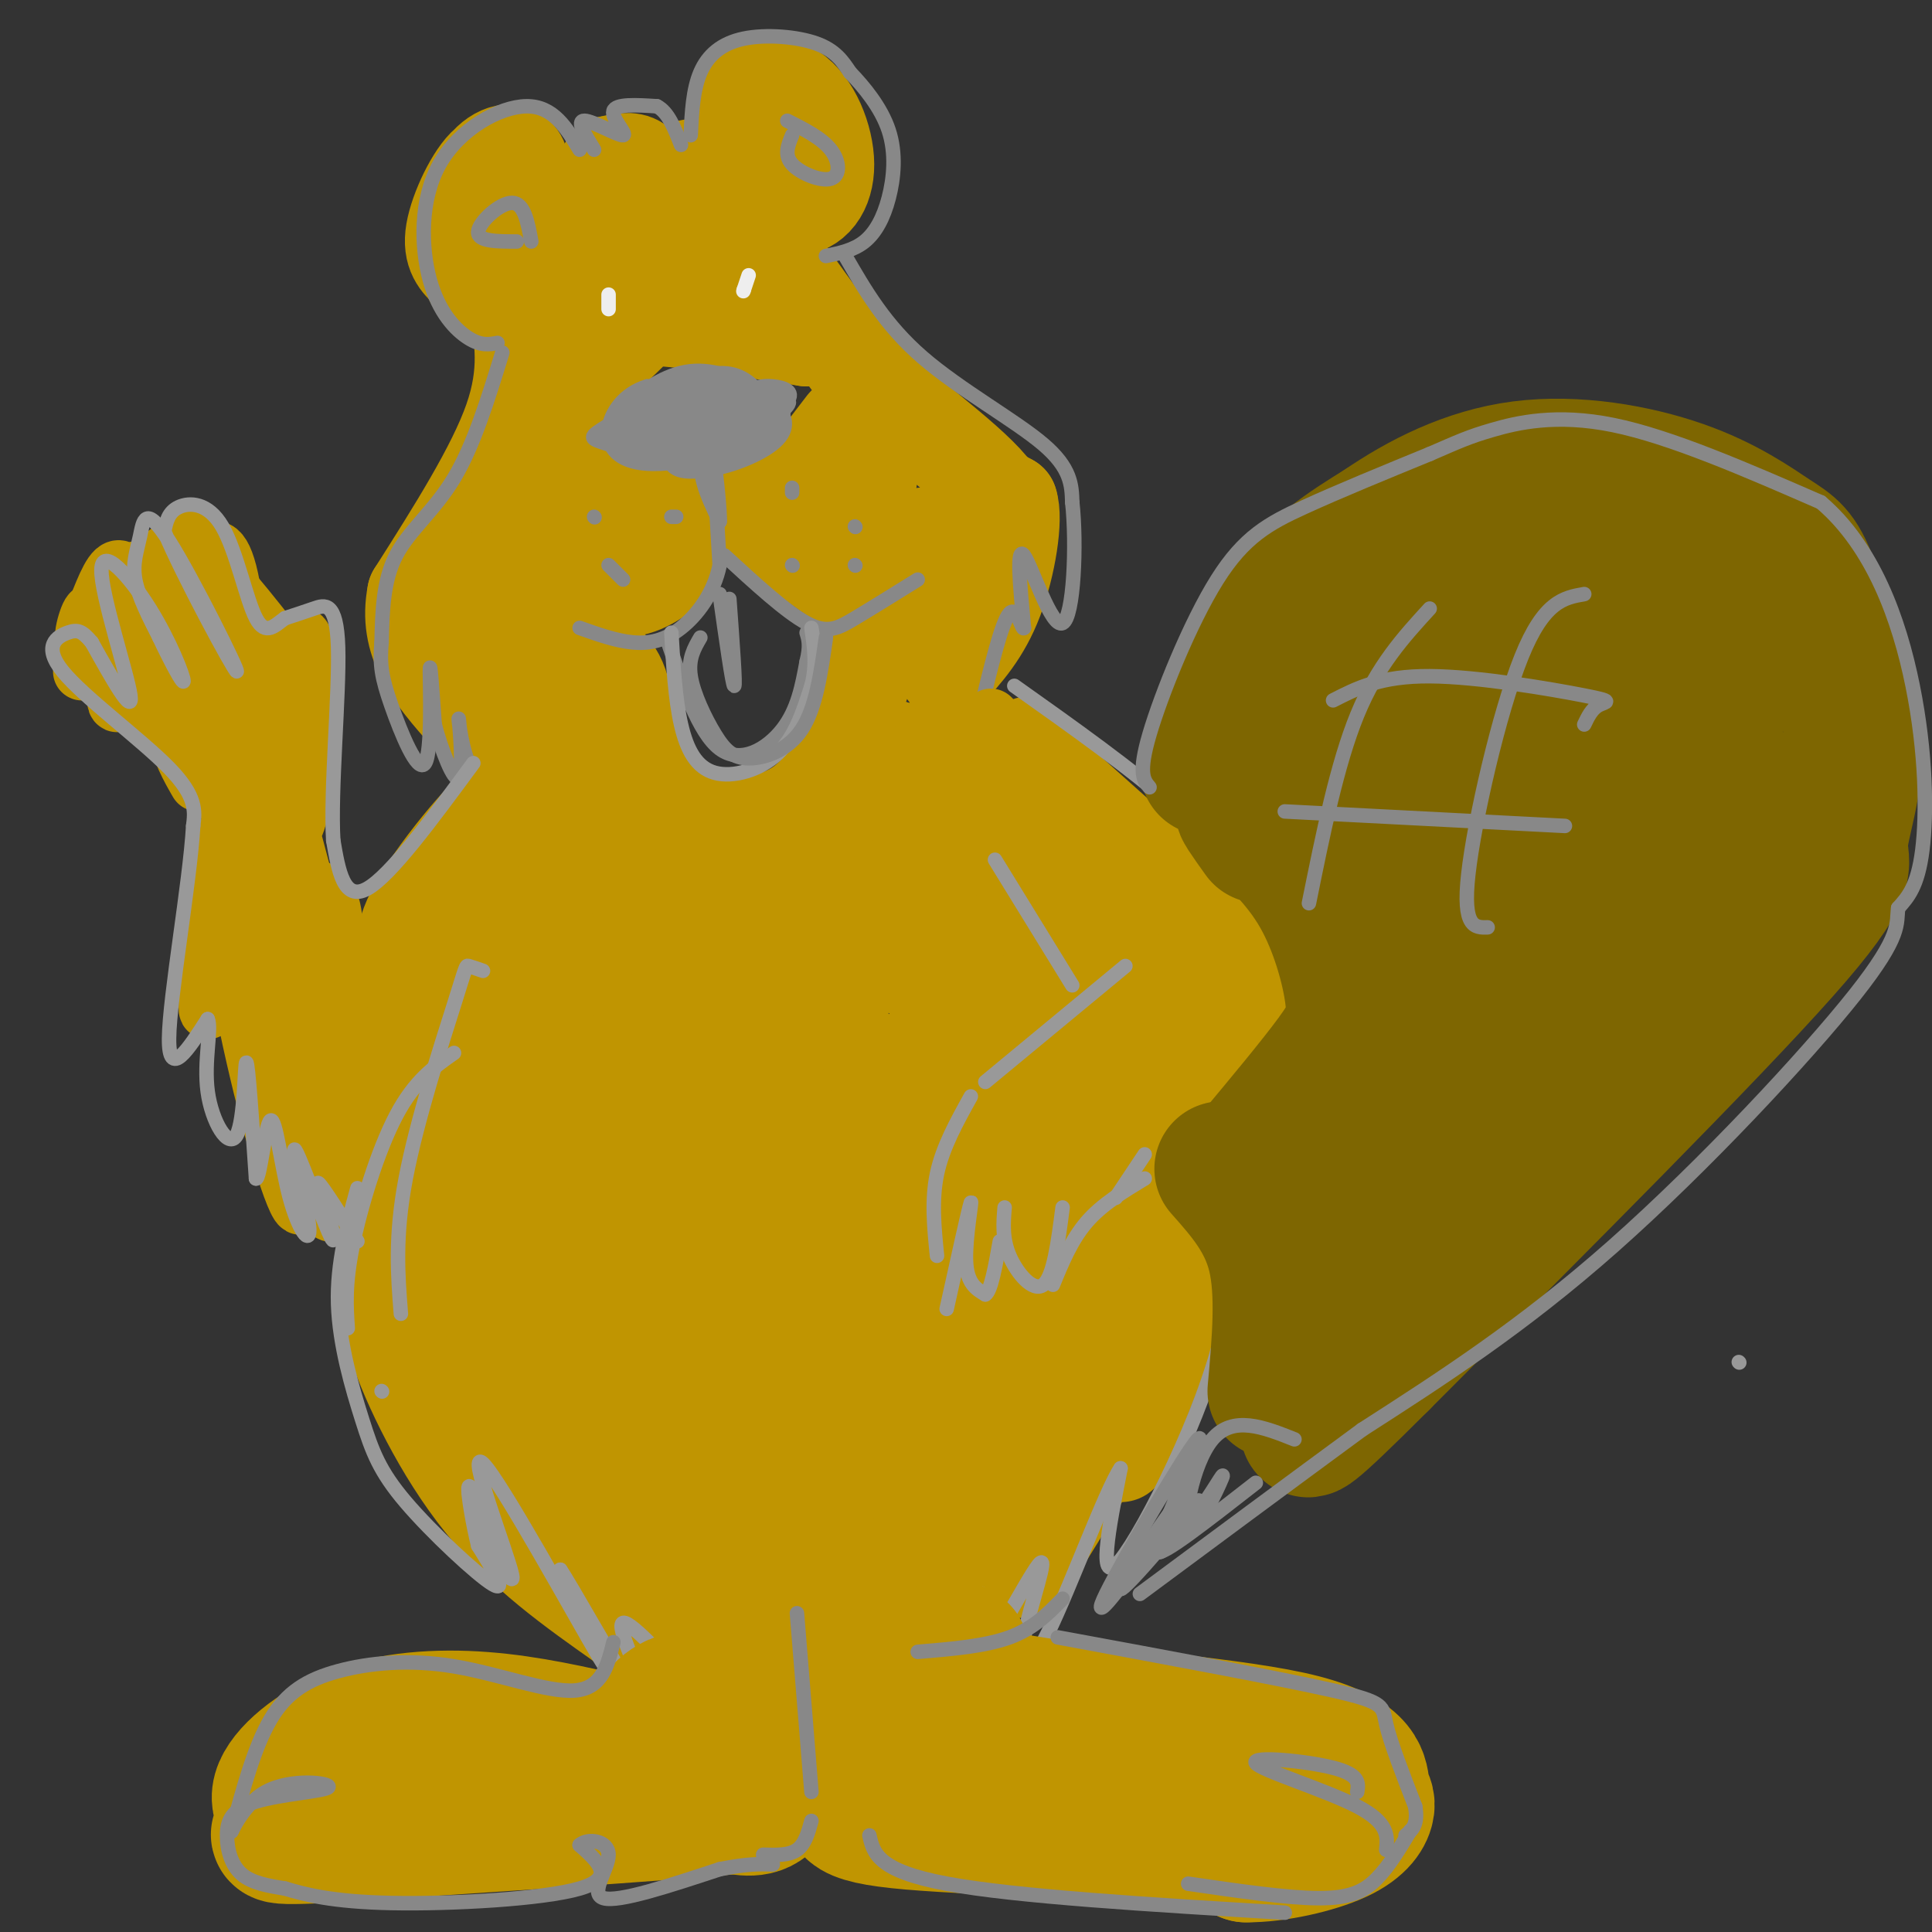 <svg viewBox='0 0 400 400' version='1.1' xmlns='http://www.w3.org/2000/svg' xmlns:xlink='http://www.w3.org/1999/xlink'><rect x="0" y="0" width="400" height="400" fill="#333333" stroke="none"/><g fill='none' stroke='#C09501' stroke-width='6' stroke-linecap='round' stroke-linejoin='round'><path d='M219,175c0.000,0.000 -7.000,23.000 -7,23'/></g>
<g fill='none' stroke='#C09501' stroke-width='20' stroke-linecap='round' stroke-linejoin='round'><path d='M109,201c0.667,-5.942 1.333,-11.884 -1,-3c-2.333,8.884 -7.667,32.593 -7,30c0.667,-2.593 7.333,-31.489 7,-35c-0.333,-3.511 -7.667,18.362 -11,29c-3.333,10.638 -2.667,10.039 0,3c2.667,-7.039 7.333,-20.520 12,-34'/><path d='M109,191c2.756,-9.867 3.644,-17.533 3,-17c-0.644,0.533 -2.822,9.267 -5,18'/><path d='M107,192c-5.756,12.044 -17.644,33.156 -23,46c-5.356,12.844 -4.178,17.422 -3,22'/><path d='M81,260c-0.964,5.810 -1.875,9.333 1,18c2.875,8.667 9.536,22.476 18,33c8.464,10.524 18.732,17.762 29,25'/><path d='M129,336c8.667,5.667 15.833,7.333 23,9'/><path d='M163,347c5.417,1.250 10.833,2.500 19,-2c8.167,-4.500 19.083,-14.750 30,-25'/><path d='M212,325c6.333,-10.083 12.667,-20.167 16,-27c3.333,-6.833 3.667,-10.417 4,-14'/><path d='M209,166c3.111,4.689 6.222,9.378 9,13c2.778,3.622 5.222,6.178 1,12c-4.222,5.822 -15.111,14.911 -26,24'/><path d='M193,215c-7.209,7.617 -12.231,14.660 -15,21c-2.769,6.340 -3.284,11.976 -1,17c2.284,5.024 7.367,9.435 12,12c4.633,2.565 8.817,3.282 13,4'/><path d='M202,269c4.971,0.909 10.900,1.182 15,0c4.100,-1.182 6.373,-3.818 7,-9c0.627,-5.182 -0.392,-12.909 0,-16c0.392,-3.091 2.196,-1.545 4,0'/><path d='M228,244c3.595,2.393 10.583,8.375 14,13c3.417,4.625 3.262,7.893 1,15c-2.262,7.107 -6.631,18.054 -11,29'/><path d='M113,168c0.334,-4.783 0.668,-9.567 2,-3c1.332,6.567 3.661,24.483 6,35c2.339,10.517 4.689,13.633 4,7c-0.689,-6.633 -4.416,-23.017 -6,-26c-1.584,-2.983 -1.024,7.433 3,20c4.024,12.567 11.512,27.283 19,42'/><path d='M141,243c-3.359,-4.467 -21.255,-36.634 -20,-31c1.255,5.634 21.662,49.068 29,67c7.338,17.932 1.607,10.363 -11,-10c-12.607,-20.363 -32.091,-53.520 -29,-47c3.091,6.520 28.755,52.717 35,68c6.245,15.283 -6.930,-0.348 -17,-14c-10.070,-13.652 -17.035,-25.326 -24,-37'/><path d='M104,239c-6.862,-11.565 -12.018,-21.977 -3,-4c9.018,17.977 32.209,64.342 28,63c-4.209,-1.342 -35.819,-50.391 -38,-50c-2.181,0.391 25.067,50.221 27,57c1.933,6.779 -21.448,-29.492 -29,-40c-7.552,-10.508 0.724,4.746 9,20'/><path d='M98,285c5.021,8.228 13.073,18.797 19,26c5.927,7.203 9.730,11.041 20,19c10.270,7.959 27.007,20.041 18,7c-9.007,-13.041 -43.759,-51.204 -48,-55c-4.241,-3.796 22.028,26.776 41,46c18.972,19.224 30.646,27.099 23,15c-7.646,-12.099 -34.613,-44.171 -44,-56c-9.387,-11.829 -1.193,-3.414 7,5'/><path d='M134,292c15.912,14.668 52.192,48.839 49,42c-3.192,-6.839 -45.856,-54.689 -44,-55c1.856,-0.311 48.230,46.916 52,47c3.770,0.084 -35.066,-46.976 -45,-60c-9.934,-13.024 9.033,7.988 28,29'/><path d='M174,295c10.612,9.839 23.143,19.936 23,19c-0.143,-0.936 -12.960,-12.904 -24,-25c-11.040,-12.096 -20.303,-24.319 -13,-20c7.303,4.319 31.172,25.179 43,35c11.828,9.821 11.614,8.601 5,2c-6.614,-6.601 -19.627,-18.585 -18,-19c1.627,-0.415 17.893,10.739 24,14c6.107,3.261 2.053,-1.369 -2,-6'/><path d='M212,295c-2.400,-2.797 -7.399,-6.790 -5,-9c2.399,-2.210 12.195,-2.636 18,-6c5.805,-3.364 7.618,-9.664 3,-8c-4.618,1.664 -15.666,11.294 -22,15c-6.334,3.706 -7.952,1.487 -12,-2c-4.048,-3.487 -10.524,-8.244 -17,-13'/><path d='M177,272c-9.634,-8.124 -25.218,-21.932 -32,-28c-6.782,-6.068 -4.762,-4.394 1,3c5.762,7.394 15.266,20.508 11,13c-4.266,-7.508 -22.302,-35.637 -18,-34c4.302,1.637 30.944,33.039 33,34c2.056,0.961 -20.472,-28.520 -43,-58'/><path d='M129,202c-7.167,-9.667 -3.583,-4.833 0,0'/><path d='M116,163c20.891,28.853 41.782,57.706 47,66c5.218,8.294 -5.238,-3.971 -17,-22c-11.762,-18.029 -24.831,-41.823 -23,-41c1.831,0.823 18.563,26.262 31,43c12.437,16.738 20.579,24.776 16,16c-4.579,-8.776 -21.880,-34.364 -26,-42c-4.120,-7.636 4.940,2.682 14,13'/><path d='M158,196c7.573,8.292 19.506,22.523 16,16c-3.506,-6.523 -22.450,-33.800 -22,-34c0.450,-0.200 20.296,26.678 23,26c2.704,-0.678 -11.734,-28.913 -11,-32c0.734,-3.087 16.638,18.975 22,26c5.362,7.025 0.181,-0.988 -5,-9'/><path d='M181,189c-3.807,-8.128 -10.825,-23.948 -7,-21c3.825,2.948 18.495,24.663 20,24c1.505,-0.663 -10.153,-23.703 -9,-25c1.153,-1.297 15.118,19.151 17,20c1.882,0.849 -8.319,-17.900 -10,-23c-1.681,-5.100 5.160,3.450 12,12'/><path d='M204,176c0.220,-1.479 -5.230,-11.176 -6,-13c-0.770,-1.824 3.139,4.225 5,6c1.861,1.775 1.676,-0.723 0,-4c-1.676,-3.277 -4.841,-7.332 -6,-10c-1.159,-2.668 -0.312,-3.949 -2,-2c-1.688,1.949 -5.911,7.128 -8,8c-2.089,0.872 -2.045,-2.564 -2,-6'/><path d='M185,155c-3.600,3.022 -11.600,13.578 -19,18c-7.400,4.422 -14.200,2.711 -21,1'/><path d='M118,133c4.022,1.733 8.044,3.467 10,8c1.956,4.533 1.844,11.867 4,17c2.156,5.133 6.578,8.067 11,11'/><path d='M143,169c5.393,2.202 13.375,2.208 19,0c5.625,-2.208 8.893,-6.631 11,-11c2.107,-4.369 3.054,-8.685 4,-13'/><path d='M177,145c3.556,-9.444 10.444,-26.556 13,-32c2.556,-5.444 0.778,0.778 -1,7'/><path d='M189,120c-0.809,4.853 -2.330,13.486 -2,13c0.330,-0.486 2.512,-10.093 3,-11c0.488,-0.907 -0.718,6.884 -1,9c-0.282,2.116 0.359,-1.442 1,-5'/><path d='M108,37c-2.109,-2.644 -4.218,-5.288 -7,-3c-2.782,2.288 -6.235,9.509 -7,14c-0.765,4.491 1.160,6.253 3,8c1.840,1.747 3.596,3.479 6,-1c2.404,-4.479 5.455,-15.167 5,-20c-0.455,-4.833 -4.416,-3.809 -7,-1c-2.584,2.809 -3.792,7.405 -5,12'/><path d='M96,46c-0.757,3.770 -0.150,7.195 1,10c1.150,2.805 2.842,4.992 5,4c2.158,-0.992 4.783,-5.161 6,-8c1.217,-2.839 1.027,-4.349 0,-5c-1.027,-0.651 -2.892,-0.445 -4,2c-1.108,2.445 -1.459,7.127 2,7c3.459,-0.127 10.730,-5.064 18,-10'/><path d='M124,46c5.053,-0.757 8.685,2.350 8,1c-0.685,-1.350 -5.689,-7.156 -6,-9c-0.311,-1.844 4.070,0.273 6,0c1.930,-0.273 1.409,-2.935 0,-4c-1.409,-1.065 -3.704,-0.532 -6,0'/><path d='M126,34c2.017,0.366 10.060,1.279 13,5c2.940,3.721 0.778,10.248 2,11c1.222,0.752 5.827,-4.271 7,-8c1.173,-3.729 -1.088,-6.165 -3,-7c-1.912,-0.835 -3.476,-0.071 -3,1c0.476,1.071 2.993,2.449 5,2c2.007,-0.449 3.503,-2.724 5,-5'/><path d='M152,33c1.221,-1.681 1.773,-3.385 1,-3c-0.773,0.385 -2.870,2.859 -1,6c1.870,3.141 7.708,6.949 12,7c4.292,0.051 7.037,-3.657 7,-9c-0.037,-5.343 -2.856,-12.323 -7,-15c-4.144,-2.677 -9.613,-1.051 -11,1c-1.387,2.051 1.306,4.525 4,7'/><path d='M157,27c2.716,1.027 7.506,0.096 9,-2c1.494,-2.096 -0.307,-5.356 -4,-6c-3.693,-0.644 -9.277,1.327 -9,3c0.277,1.673 6.414,3.046 9,4c2.586,0.954 1.619,1.488 1,5c-0.619,3.512 -0.891,10.004 -2,13c-1.109,2.996 -3.054,2.498 -5,2'/><path d='M156,46c2.667,5.333 11.833,17.667 21,30'/><path d='M177,76c9.400,9.511 22.400,18.289 28,25c5.600,6.711 3.800,11.356 2,16'/><path d='M207,117c-1.452,7.321 -6.083,17.625 -8,15c-1.917,-2.625 -1.119,-18.179 1,-25c2.119,-6.821 5.560,-4.911 9,-3'/><path d='M209,104c1.178,3.311 -0.378,13.089 -3,20c-2.622,6.911 -6.311,10.956 -10,15'/><path d='M107,63c1.250,7.000 2.500,14.000 -1,24c-3.500,10.000 -11.750,23.000 -20,36'/><path d='M86,123c-1.917,9.831 3.290,16.408 11,25c7.710,8.592 17.922,19.198 16,15c-1.922,-4.198 -15.978,-23.199 -17,-26c-1.022,-2.801 10.989,10.600 23,24'/><path d='M119,161c5.761,7.596 8.665,14.584 2,3c-6.665,-11.584 -22.899,-41.742 -23,-43c-0.101,-1.258 15.932,26.385 18,27c2.068,0.615 -9.828,-25.796 -12,-30c-2.172,-4.204 5.379,13.799 9,21c3.621,7.201 3.310,3.601 3,0'/><path d='M116,139c-2.244,-8.489 -9.356,-29.711 -9,-35c0.356,-5.289 8.178,5.356 16,16'/><path d='M123,120c4.702,2.893 8.458,2.125 12,0c3.542,-2.125 6.869,-5.607 4,-9c-2.869,-3.393 -11.935,-6.696 -21,-10'/><path d='M118,101c-1.951,-0.354 3.673,3.761 11,5c7.327,1.239 16.357,-0.397 23,1c6.643,1.397 10.898,5.828 12,7c1.102,1.172 -0.949,-0.914 -3,-3'/><path d='M161,111c1.593,0.968 7.077,4.888 10,7c2.923,2.112 3.287,2.415 5,-3c1.713,-5.415 4.775,-16.547 4,-20c-0.775,-3.453 -5.388,0.774 -10,5'/><path d='M175,88c-4.089,5.298 -8.179,10.595 -9,13c-0.821,2.405 1.625,1.917 4,0c2.375,-1.917 4.679,-5.262 3,-5c-1.679,0.262 -7.339,4.131 -13,8'/><path d='M112,92c-0.720,-1.405 -1.440,-2.810 2,-7c3.440,-4.190 11.042,-11.167 15,-15c3.958,-3.833 4.274,-4.524 10,-4c5.726,0.524 16.863,2.262 28,4'/><path d='M167,70c1.725,-2.725 -7.963,-11.537 -18,-13c-10.037,-1.463 -20.422,4.422 -26,6c-5.578,1.578 -6.348,-1.152 2,-3c8.348,-1.848 25.814,-2.814 27,-2c1.186,0.814 -13.907,3.407 -29,6'/><path d='M123,64c-1.667,0.667 8.667,-0.667 19,-2'/></g>
<g fill='none' stroke='#EEEEEE' stroke-width='3' stroke-linecap='round' stroke-linejoin='round'><path d='M126,61c0.000,0.000 0.000,3.000 0,3'/><path d='M155,57c0.000,0.000 -1.000,3.000 -1,3'/><path d='M154,60c-0.167,0.500 -0.083,0.250 0,0'/></g>
<g fill='none' stroke='#888888' stroke-width='3' stroke-linecap='round' stroke-linejoin='round'><path d='M136,81c-0.411,2.891 -0.822,5.782 0,7c0.822,1.218 2.876,0.763 3,-1c0.124,-1.763 -1.682,-4.834 -3,-4c-1.318,0.834 -2.147,5.574 -1,7c1.147,1.426 4.270,-0.462 4,-2c-0.270,-1.538 -3.934,-2.725 -5,-2c-1.066,0.725 0.467,3.363 2,6'/><path d='M136,92c1.045,0.381 2.658,-1.667 3,-4c0.342,-2.333 -0.588,-4.950 -3,-5c-2.412,-0.050 -6.307,2.466 -7,5c-0.693,2.534 1.816,5.086 4,4c2.184,-1.086 4.044,-5.810 3,-7c-1.044,-1.190 -4.993,1.153 -7,3c-2.007,1.847 -2.074,3.196 0,4c2.074,0.804 6.289,1.063 9,0c2.711,-1.063 3.917,-3.446 4,-5c0.083,-1.554 -0.959,-2.277 -2,-3'/><path d='M140,84c-1.187,-1.348 -3.156,-3.219 -5,-2c-1.844,1.219 -3.564,5.527 -4,8c-0.436,2.473 0.413,3.109 4,2c3.587,-1.109 9.911,-3.964 13,-6c3.089,-2.036 2.943,-3.252 1,-4c-1.943,-0.748 -5.684,-1.029 -9,-1c-3.316,0.029 -6.209,0.367 -7,3c-0.791,2.633 0.520,7.561 5,8c4.480,0.439 12.129,-3.613 16,-6c3.871,-2.387 3.963,-3.111 2,-4c-1.963,-0.889 -5.982,-1.945 -10,-3'/><path d='M146,79c-3.793,0.072 -8.277,1.753 -10,4c-1.723,2.247 -0.686,5.061 1,7c1.686,1.939 4.022,3.003 8,2c3.978,-1.003 9.598,-4.073 12,-6c2.402,-1.927 1.587,-2.711 0,-4c-1.587,-1.289 -3.945,-3.083 -9,-3c-5.055,0.083 -12.806,2.043 -16,4c-3.194,1.957 -1.829,3.912 1,6c2.829,2.088 7.123,4.311 12,4c4.877,-0.311 10.338,-3.156 13,-5c2.662,-1.844 2.524,-2.689 2,-4c-0.524,-1.311 -1.436,-3.089 -5,-4c-3.564,-0.911 -9.782,-0.956 -16,-1'/><path d='M139,79c-4.111,0.477 -6.389,2.170 -8,5c-1.611,2.830 -2.555,6.797 1,9c3.555,2.203 11.610,2.642 17,1c5.390,-1.642 8.116,-5.365 9,-8c0.884,-2.635 -0.072,-4.181 -3,-6c-2.928,-1.819 -7.828,-3.911 -13,-3c-5.172,0.911 -10.618,4.825 -12,8c-1.382,3.175 1.298,5.610 5,7c3.702,1.390 8.425,1.733 13,1c4.575,-0.733 9.001,-2.544 10,-5c0.999,-2.456 -1.429,-5.559 -6,-7c-4.571,-1.441 -11.286,-1.221 -18,-1'/><path d='M134,80c-4.765,1.414 -7.678,5.451 -8,9c-0.322,3.549 1.947,6.612 8,7c6.053,0.388 15.891,-1.900 21,-4c5.109,-2.100 5.488,-4.014 5,-6c-0.488,-1.986 -1.842,-4.044 -4,-6c-2.158,-1.956 -5.121,-3.811 -11,-2c-5.879,1.811 -14.675,7.289 -19,10c-4.325,2.711 -4.180,2.654 0,4c4.180,1.346 12.395,4.093 19,3c6.605,-1.093 11.602,-6.027 12,-9c0.398,-2.973 -3.801,-3.987 -8,-5'/><path d='M149,81c-3.126,-0.528 -6.939,0.651 -10,2c-3.061,1.349 -5.368,2.868 -4,5c1.368,2.132 6.413,4.879 12,4c5.587,-0.879 11.718,-5.383 13,-8c1.282,-2.617 -2.285,-3.347 -5,-2c-2.715,1.347 -4.576,4.770 -5,7c-0.424,2.230 0.591,3.266 3,2c2.409,-1.266 6.213,-4.834 6,-7c-0.213,-2.166 -4.442,-2.929 -7,-2c-2.558,0.929 -3.445,3.551 -3,5c0.445,1.449 2.223,1.724 4,2'/><path d='M153,89c2.981,-0.863 8.433,-4.020 10,-6c1.567,-1.980 -0.750,-2.784 -3,-3c-2.250,-0.216 -4.432,0.156 -5,2c-0.568,1.844 0.478,5.160 3,5c2.522,-0.160 6.521,-3.795 5,-4c-1.521,-0.205 -8.563,3.022 -11,5c-2.437,1.978 -0.268,2.708 2,2c2.268,-0.708 4.634,-2.854 7,-5'/><path d='M161,85c-1.376,-1.367 -8.315,-2.284 -13,0c-4.685,2.284 -7.114,7.769 -5,9c2.114,1.231 8.773,-1.791 12,-4c3.227,-2.209 3.022,-3.604 0,-5c-3.022,-1.396 -8.859,-2.794 -12,-2c-3.141,0.794 -3.584,3.780 -3,7c0.584,3.220 2.196,6.675 6,6c3.804,-0.675 9.801,-5.478 10,-8c0.199,-2.522 -5.401,-2.761 -11,-3'/><path d='M145,85c-3.046,-0.159 -5.162,0.944 -6,3c-0.838,2.056 -0.398,5.065 1,7c1.398,1.935 3.753,2.795 8,2c4.247,-0.795 10.385,-3.246 13,-6c2.615,-2.754 1.706,-5.812 -2,-8c-3.706,-2.188 -10.208,-3.506 -15,0c-4.792,3.506 -7.872,11.837 -4,14c3.872,2.163 14.696,-1.841 19,-5c4.304,-3.159 2.087,-5.474 -1,-7c-3.087,-1.526 -7.043,-2.263 -11,-3'/><path d='M147,82c-2.573,-0.333 -3.507,0.336 -4,3c-0.493,2.664 -0.547,7.324 3,8c3.547,0.676 10.693,-2.633 14,-5c3.307,-2.367 2.775,-3.791 -1,-3c-3.775,0.791 -10.793,3.797 -13,8c-2.207,4.203 0.396,9.601 3,15'/><path d='M149,108c0.200,-1.000 -0.800,-11.000 -1,-11c-0.200,0.000 0.400,10.000 1,20'/><path d='M149,117c-1.190,5.821 -4.667,10.375 -8,13c-3.333,2.625 -6.524,3.321 -10,3c-3.476,-0.321 -7.238,-1.661 -11,-3'/><path d='M150,115c6.356,5.844 12.711,11.689 17,14c4.289,2.311 6.511,1.089 10,-1c3.489,-2.089 8.244,-5.044 13,-8'/><path d='M140,107c0.000,0.000 -1.000,0.000 -1,0'/><path d='M129,120c0.000,0.000 -3.000,-3.000 -3,-3'/><path d='M123,107c0.000,0.000 0.100,0.100 0.1,0.1'/><path d='M164,102c0.000,0.000 0.000,-1.000 0,-1'/><path d='M177,117c0.000,0.000 0.100,0.100 0.1,0.1'/><path d='M164,117c0.000,0.000 0.100,0.100 0.1,0.1'/><path d='M177,109c0.000,0.000 0.100,0.100 0.1,0.1'/><path d='M138,132c3.311,9.844 6.622,19.689 11,23c4.378,3.311 9.822,0.089 13,-4c3.178,-4.089 4.089,-9.044 5,-14'/><path d='M167,137c0.833,-3.333 0.417,-4.667 0,-6'/><path d='M120,31c-2.726,-4.530 -5.451,-9.059 -11,-9c-5.549,0.059 -13.920,4.707 -18,12c-4.080,7.293 -3.868,17.233 -2,24c1.868,6.767 5.391,10.362 8,12c2.609,1.638 4.305,1.319 6,1'/><path d='M107,50c-4.067,0.000 -8.133,0.000 -8,-2c0.133,-2.000 4.467,-6.000 7,-6c2.533,0.000 3.267,4.000 4,8'/><path d='M123,31c-1.863,-3.018 -3.726,-6.036 -2,-6c1.726,0.036 7.042,3.125 8,3c0.958,-0.125 -2.440,-3.464 -2,-5c0.440,-1.536 4.720,-1.268 9,-1'/><path d='M136,22c2.333,1.167 3.667,4.583 5,8'/><path d='M143,28c0.232,-4.708 0.464,-9.417 2,-13c1.536,-3.583 4.375,-6.042 9,-7c4.625,-0.958 11.036,-0.417 15,1c3.964,1.417 5.482,3.708 7,6'/><path d='M176,15c2.841,2.931 6.442,7.260 8,12c1.558,4.740 1.073,9.892 0,14c-1.073,4.108 -2.735,7.174 -5,9c-2.265,1.826 -5.132,2.413 -8,3'/><path d='M163,25c3.565,1.804 7.131,3.607 9,6c1.869,2.393 2.042,5.375 0,6c-2.042,0.625 -6.298,-1.107 -8,-3c-1.702,-1.893 -0.851,-3.946 0,-6'/><path d='M104,73c-2.956,9.600 -5.911,19.200 -10,26c-4.089,6.800 -9.311,10.800 -12,16c-2.689,5.200 -2.844,11.600 -3,18'/><path d='M79,133c-0.423,4.663 0.021,7.322 2,13c1.979,5.678 5.494,14.375 7,12c1.506,-2.375 1.002,-15.821 1,-19c-0.002,-3.179 0.499,3.911 1,11'/><path d='M90,150c1.293,5.035 4.027,12.123 5,11c0.973,-1.123 0.185,-10.456 0,-12c-0.185,-1.544 0.233,4.702 2,9c1.767,4.298 4.884,6.649 8,9'/><path d='M175,53c4.111,7.133 8.222,14.267 16,21c7.778,6.733 19.222,13.067 25,18c5.778,4.933 5.889,8.467 6,12'/><path d='M222,104c0.952,8.524 0.333,23.833 -2,25c-2.333,1.167 -6.381,-11.810 -8,-14c-1.619,-2.190 -0.810,6.405 0,15'/><path d='M212,130c-0.400,0.778 -1.400,-4.778 -3,-3c-1.600,1.778 -3.800,10.889 -6,20'/></g>
<g fill='none' stroke='#C09501' stroke-width='12' stroke-linecap='round' stroke-linejoin='round'><path d='M211,155c-4.770,-5.268 -9.541,-10.536 -2,-2c7.541,8.536 27.392,30.876 25,30c-2.392,-0.876 -27.029,-24.967 -27,-27c0.029,-2.033 24.722,17.990 31,22c6.278,4.010 -5.861,-7.995 -18,-20'/><path d='M220,158c-6.099,-6.154 -12.348,-11.539 -4,-4c8.348,7.539 31.292,28.004 37,33c5.708,4.996 -5.821,-5.475 -10,-10c-4.179,-4.525 -1.010,-3.103 4,3c5.010,6.103 11.860,16.887 14,20c2.140,3.113 -0.430,-1.443 -3,-6'/><path d='M258,194c1.705,2.383 7.467,11.340 8,12c0.533,0.660 -4.164,-6.976 -5,-10c-0.836,-3.024 2.190,-1.435 4,1c1.810,2.435 2.405,5.718 3,9'/><path d='M268,206c0.317,3.906 -0.389,9.171 -1,12c-0.611,2.829 -1.126,3.223 -8,8c-6.874,4.777 -20.107,13.936 -28,18c-7.893,4.064 -10.447,3.032 -13,2'/><path d='M218,246c-2.536,3.709 -2.376,11.983 -11,7c-8.624,-4.983 -26.033,-23.222 -25,-20c1.033,3.222 20.509,27.906 20,28c-0.509,0.094 -21.003,-24.402 -28,-33c-6.997,-8.598 -0.499,-1.299 6,6'/><path d='M180,234c8.542,8.920 26.895,28.221 28,28c1.105,-0.221 -15.040,-19.965 -24,-31c-8.960,-11.035 -10.735,-13.360 -1,-3c9.735,10.360 30.981,33.406 30,28c-0.981,-5.406 -24.187,-39.263 -24,-40c0.187,-0.737 23.768,31.647 31,41c7.232,9.353 -1.884,-4.323 -11,-18'/><path d='M209,239c-7.594,-12.237 -21.078,-33.830 -15,-27c6.078,6.830 31.720,42.081 32,38c0.280,-4.081 -24.801,-47.496 -24,-49c0.801,-1.504 27.485,38.903 30,41c2.515,2.097 -19.139,-34.115 -26,-46c-6.861,-11.885 1.069,0.558 9,13'/><path d='M215,209c7.981,12.115 23.434,35.904 20,28c-3.434,-7.904 -25.756,-47.500 -24,-47c1.756,0.500 27.588,41.096 30,41c2.412,-0.096 -18.597,-40.885 -21,-48c-2.403,-7.115 13.798,19.442 30,46'/><path d='M250,229c-3.414,-7.992 -26.948,-50.973 -26,-52c0.948,-1.027 26.378,39.900 29,42c2.622,2.100 -17.563,-34.627 -18,-38c-0.437,-3.373 18.875,26.608 24,34c5.125,7.392 -3.938,-7.804 -13,-23'/><path d='M246,192c-4.405,-7.619 -8.917,-15.167 -5,-11c3.917,4.167 16.262,20.048 19,23c2.738,2.952 -4.131,-7.024 -11,-17'/><path d='M48,193c0.219,-7.381 0.438,-14.762 0,-10c-0.438,4.762 -1.532,21.665 -2,19c-0.468,-2.665 -0.311,-24.900 -1,-23c-0.689,1.900 -2.224,27.935 -2,30c0.224,2.065 2.207,-19.838 3,-28c0.793,-8.162 0.397,-2.581 0,3'/><path d='M46,184c1.373,8.333 4.806,27.665 9,44c4.194,16.335 9.148,29.675 7,16c-2.148,-13.675 -11.399,-54.363 -15,-66c-3.601,-11.637 -1.553,5.778 5,29c6.553,23.222 17.610,52.252 17,42c-0.610,-10.252 -12.889,-59.786 -17,-77c-4.111,-17.214 -0.056,-2.107 4,13'/><path d='M56,185c2.657,9.715 7.299,27.502 12,42c4.701,14.498 9.460,25.706 6,10c-3.460,-15.706 -15.140,-58.324 -13,-56c2.140,2.324 18.099,49.592 23,63c4.901,13.408 -1.258,-7.044 -3,-23c-1.742,-15.956 0.931,-27.416 2,-31c1.069,-3.584 0.535,0.708 0,5'/><path d='M83,195c-2.003,5.752 -7.012,17.631 -3,12c4.012,-5.631 17.045,-28.773 18,-33c0.955,-4.227 -10.167,10.461 -17,21c-6.833,10.539 -9.378,16.928 -3,8c6.378,-8.928 21.679,-33.173 23,-38c1.321,-4.827 -11.337,9.764 -17,19c-5.663,9.236 -4.332,13.118 -3,17'/><path d='M81,201c6.449,-7.826 24.070,-35.892 23,-31c-1.070,4.892 -20.831,42.742 -29,49c-8.169,6.258 -4.746,-19.075 -6,-29c-1.254,-9.925 -7.184,-4.441 -10,-4c-2.816,0.441 -2.519,-4.160 -1,-4c1.519,0.160 4.259,5.080 7,10'/><path d='M65,192c-0.936,-6.475 -6.778,-27.663 -9,-33c-2.222,-5.337 -0.826,5.179 0,10c0.826,4.821 1.081,3.949 2,4c0.919,0.051 2.500,1.025 4,-5c1.500,-6.025 2.917,-19.048 3,-26c0.083,-6.952 -1.170,-7.833 -3,-7c-1.830,0.833 -4.237,3.381 -6,10c-1.763,6.619 -2.881,17.310 -4,28'/><path d='M52,173c1.718,-3.699 8.012,-26.948 10,-36c1.988,-9.052 -0.331,-3.908 -3,-1c-2.669,2.908 -5.689,3.581 -7,13c-1.311,9.419 -0.915,27.585 -1,24c-0.085,-3.585 -0.652,-28.920 -2,-43c-1.348,-14.080 -3.478,-16.906 -5,-16c-1.522,0.906 -2.435,5.545 -1,14c1.435,8.455 5.217,20.728 9,33'/><path d='M52,161c-0.384,-4.081 -5.844,-30.785 -9,-43c-3.156,-12.215 -4.007,-9.943 -3,1c1.007,10.943 3.871,30.555 6,42c2.129,11.445 3.524,14.721 2,3c-1.524,-11.721 -5.965,-38.441 -9,-47c-3.035,-8.559 -4.663,1.042 -5,10c-0.337,8.958 0.618,17.274 2,23c1.382,5.726 3.191,8.863 5,12'/><path d='M43,163c0.000,0.000 0.000,-24.000 0,-24'/><path d='M41,130c-2.422,-5.261 -4.844,-10.521 -7,-12c-2.156,-1.479 -4.046,0.824 -4,9c0.046,8.176 2.030,22.225 3,21c0.970,-1.225 0.927,-17.725 0,-25c-0.927,-7.275 -2.739,-5.327 -4,-5c-1.261,0.327 -1.970,-0.968 -3,5c-1.030,5.968 -2.379,19.198 -2,22c0.379,2.802 2.487,-4.822 3,-12c0.513,-7.178 -0.568,-13.908 -2,-15c-1.432,-1.092 -3.216,3.454 -5,8'/><path d='M20,126c-1.635,5.056 -3.222,13.695 -3,13c0.222,-0.695 2.252,-10.726 2,-12c-0.252,-1.274 -2.786,6.207 -1,6c1.786,-0.207 7.893,-8.104 14,-16'/><path d='M32,117c3.511,-3.778 5.289,-5.222 10,-1c4.711,4.222 12.356,14.111 20,24'/></g>
<g fill='none' stroke='#999999' stroke-width='3' stroke-linecap='round' stroke-linejoin='round'><path d='M210,142c12.333,8.750 24.667,17.500 33,25c8.333,7.500 12.667,13.750 17,20'/><path d='M260,187c4.901,4.689 8.654,6.411 11,9c2.346,2.589 3.285,6.043 3,10c-0.285,3.957 -1.796,8.416 -5,13c-3.204,4.584 -8.102,9.292 -13,14'/><path d='M256,233c-4.667,4.167 -9.833,7.583 -15,11'/><path d='M206,178c0.000,0.000 16.000,26.000 16,26'/><path d='M233,200c0.000,0.000 -29.000,24.000 -29,24'/><path d='M201,227c-2.917,5.250 -5.833,10.500 -7,16c-1.167,5.500 -0.583,11.250 0,17'/><path d='M196,271c2.311,-10.467 4.622,-20.933 5,-22c0.378,-1.067 -1.178,7.267 -1,12c0.178,4.733 2.089,5.867 4,7'/><path d='M204,268c1.167,-0.667 2.083,-5.833 3,-11'/><path d='M208,250c-0.267,3.200 -0.533,6.400 1,10c1.533,3.600 4.867,7.600 7,6c2.133,-1.600 3.067,-8.800 4,-16'/><path d='M237,239c0.000,0.000 -6.000,9.000 -6,9'/><path d='M237,244c-4.417,2.667 -8.833,5.333 -12,9c-3.167,3.667 -5.083,8.333 -7,13'/><path d='M98,158c-8.583,11.667 -17.167,23.333 -22,26c-4.833,2.667 -5.917,-3.667 -7,-10'/><path d='M69,174c-0.631,-10.095 1.292,-30.333 1,-40c-0.292,-9.667 -2.798,-8.762 -5,-8c-2.202,0.762 -4.101,1.381 -6,2'/><path d='M59,128c-1.997,1.381 -3.989,3.834 -6,0c-2.011,-3.834 -4.041,-13.955 -7,-19c-2.959,-5.045 -6.845,-5.013 -9,-4c-2.155,1.013 -2.577,3.006 -3,5'/><path d='M34,110c3.694,8.936 14.429,28.776 15,29c0.571,0.224 -9.022,-19.167 -14,-27c-4.978,-7.833 -5.340,-4.109 -6,-1c-0.660,3.109 -1.617,5.603 -1,9c0.617,3.397 2.809,7.699 5,12'/><path d='M33,132c2.136,4.555 4.976,9.941 5,9c0.024,-0.941 -2.767,-8.211 -7,-15c-4.233,-6.789 -9.909,-13.097 -10,-8c-0.091,5.097 5.403,21.599 6,26c0.597,4.401 -3.701,-3.300 -8,-11'/><path d='M19,133c-1.974,-2.359 -2.911,-2.756 -5,-2c-2.089,0.756 -5.332,2.665 -1,8c4.332,5.335 16.238,14.096 22,20c5.762,5.904 5.381,8.952 5,12'/><path d='M40,171c-0.689,11.822 -4.911,35.378 -5,44c-0.089,8.622 3.956,2.311 8,-4'/><path d='M43,211c0.900,1.917 -0.852,8.710 0,15c0.852,6.290 4.306,12.078 6,9c1.694,-3.078 1.627,-15.022 2,-15c0.373,0.022 1.187,12.011 2,24'/><path d='M53,244c0.832,0.211 1.913,-11.260 3,-12c1.087,-0.740 2.181,9.252 4,16c1.819,6.748 4.364,10.252 4,6c-0.364,-4.252 -3.636,-16.260 -3,-16c0.636,0.260 5.182,12.789 7,17c1.818,4.211 0.909,0.106 0,-4'/><path d='M68,251c-0.800,-2.489 -2.800,-6.711 -2,-6c0.800,0.711 4.400,6.356 8,12'/><path d='M283,206c0.000,0.000 0.100,0.100 0.1,0.1'/><path d='M74,246c-2.132,7.793 -4.265,15.585 -4,24c0.265,8.415 2.927,17.451 5,24c2.073,6.549 3.558,10.609 9,17c5.442,6.391 14.841,15.112 18,17c3.159,1.888 0.080,-3.056 -3,-8'/><path d='M99,320c-1.044,-4.178 -2.156,-10.622 -2,-12c0.156,-1.378 1.578,2.311 3,6'/><path d='M360,282c0.000,0.000 0.100,0.100 0.1,0.1'/><path d='M100,310c-2.137,-1.785 -4.274,-3.569 -2,2c2.274,5.569 8.960,18.493 8,14c-0.960,-4.493 -9.566,-26.402 -6,-23c3.566,3.402 19.305,32.115 24,40c4.695,7.885 -1.652,-5.057 -8,-18'/><path d='M116,325c2.049,2.938 11.171,19.284 16,27c4.829,7.716 5.363,6.803 3,1c-2.363,-5.803 -7.625,-16.494 -6,-17c1.625,-0.506 10.137,9.174 15,14c4.863,4.826 6.079,4.799 5,3c-1.079,-1.799 -4.451,-5.371 -4,-6c0.451,-0.629 4.726,1.686 9,4'/><path d='M154,351c4.167,1.000 10.083,1.500 16,2'/><path d='M246,245c5.289,7.444 10.578,14.889 7,31c-3.578,16.111 -16.022,40.889 -21,47c-4.978,6.111 -2.489,-6.444 0,-19'/><path d='M232,304c-2.980,4.338 -10.430,24.683 -15,34c-4.570,9.317 -6.261,7.607 -5,1c1.261,-6.607 5.472,-18.111 3,-15c-2.472,3.111 -11.627,20.838 -14,22c-2.373,1.162 2.036,-14.239 2,-16c-0.036,-1.761 -4.518,10.120 -9,22'/><path d='M194,352c-1.917,5.036 -2.208,6.625 -1,3c1.208,-3.625 3.917,-12.464 2,-12c-1.917,0.464 -8.458,10.232 -15,20'/><path d='M79,288c0.000,0.000 0.100,0.100 0.1,0.1'/><path d='M100,201c-1.220,-0.423 -2.440,-0.845 -3,-1c-0.560,-0.155 -0.458,-0.042 -3,8c-2.542,8.042 -7.726,24.012 -10,36c-2.274,11.988 -1.637,19.994 -1,28'/><path d='M94,218c-4.089,2.867 -8.178,5.733 -12,13c-3.822,7.267 -7.378,18.933 -9,27c-1.622,8.067 -1.311,12.533 -1,17'/><path d='M139,131c0.399,6.863 0.798,13.726 2,19c1.202,5.274 3.208,8.958 7,10c3.792,1.042 9.369,-0.560 13,-4c3.631,-3.440 5.315,-8.720 7,-14'/><path d='M168,142c1.167,-4.333 0.583,-8.167 0,-12'/></g>
<g fill='none' stroke='#7E6601' stroke-width='28' stroke-linecap='round' stroke-linejoin='round'><path d='M250,159c5.000,-12.333 10.000,-24.667 16,-33c6.000,-8.333 13.000,-12.667 20,-17'/><path d='M286,109c7.942,-5.444 17.797,-10.553 29,-12c11.203,-1.447 23.756,0.767 33,4c9.244,3.233 15.181,7.486 19,10c3.819,2.514 5.520,3.290 8,10c2.480,6.710 5.740,19.355 9,32'/><path d='M384,153c0.440,9.631 -2.958,17.708 -3,22c-0.042,4.292 3.274,4.798 -12,22c-15.274,17.202 -49.137,51.101 -83,85'/><path d='M286,282c-16.333,16.333 -15.667,14.667 -15,13'/><path d='M253,242c4.583,5.167 9.167,10.333 11,18c1.833,7.667 0.917,17.833 0,28'/><path d='M259,240c6.613,-7.929 13.226,-15.857 17,-21c3.774,-5.143 4.708,-7.500 4,-13c-0.708,-5.500 -3.060,-14.143 -7,-21c-3.940,-6.857 -9.470,-11.929 -15,-17'/><path d='M258,168c-2.000,-2.000 0.500,1.500 3,5'/><path d='M289,126c-6.309,7.897 -12.618,15.794 -16,21c-3.382,5.206 -3.838,7.722 -2,8c1.838,0.278 5.970,-1.682 18,-14c12.030,-12.318 31.956,-34.992 25,-30c-6.956,4.992 -40.796,37.652 -37,38c3.796,0.348 45.227,-31.615 52,-35c6.773,-3.385 -21.114,21.807 -49,47'/><path d='M280,161c-11.510,11.147 -15.787,15.516 3,1c18.787,-14.516 60.636,-47.917 57,-42c-3.636,5.917 -52.758,51.153 -48,51c4.758,-0.153 63.396,-45.695 66,-44c2.604,1.695 -50.828,50.627 -66,65c-15.172,14.373 7.914,-5.814 31,-26'/><path d='M323,166c17.133,-14.551 44.466,-37.928 37,-26c-7.466,11.928 -49.733,59.161 -67,79c-17.267,19.839 -9.536,12.283 -1,3c8.536,-9.283 17.876,-20.292 33,-35c15.124,-14.708 36.034,-33.114 28,-19c-8.034,14.114 -45.010,60.747 -52,71c-6.990,10.253 16.005,-15.873 39,-42'/><path d='M340,197c-3.445,5.611 -31.558,40.638 -43,55c-11.442,14.362 -6.214,8.057 6,-6c12.214,-14.057 31.414,-35.867 36,-44c4.586,-8.133 -5.442,-2.588 -20,13c-14.558,15.588 -33.644,41.219 -38,45c-4.356,3.781 6.020,-14.290 10,-22c3.980,-7.710 1.566,-5.060 -2,2c-3.566,7.060 -8.283,18.530 -13,30'/><path d='M276,270c5.938,-8.228 27.282,-43.799 46,-70c18.718,-26.201 34.808,-43.032 36,-40c1.192,3.032 -12.516,25.926 -11,27c1.516,1.074 18.254,-19.672 20,-19c1.746,0.672 -11.501,22.764 -16,31c-4.499,8.236 -0.249,2.618 4,-3'/><path d='M355,196c0.667,-0.500 0.333,-0.250 0,0'/></g>
<g fill='none' stroke='#C09501' stroke-width='28' stroke-linecap='round' stroke-linejoin='round'><path d='M163,350c-0.583,8.500 -1.167,17.000 -3,21c-1.833,4.000 -4.917,3.500 -8,3'/><path d='M152,374c-15.500,1.500 -50.250,3.750 -85,6'/><path d='M67,380c-14.462,0.722 -8.115,-0.472 -7,-2c1.115,-1.528 -3.000,-3.389 -2,-7c1.000,-3.611 7.115,-8.972 15,-12c7.885,-3.028 17.538,-3.722 27,-3c9.462,0.722 18.731,2.861 28,5'/><path d='M128,361c8.003,0.538 14.009,-0.615 17,-1c2.991,-0.385 2.967,0.000 2,-2c-0.967,-2.000 -2.876,-6.385 -6,-6c-3.124,0.385 -7.464,5.538 -5,6c2.464,0.462 11.732,-3.769 21,-8'/><path d='M175,358c1.470,4.345 2.940,8.690 2,12c-0.940,3.310 -4.292,5.583 9,7c13.292,1.417 43.226,1.976 58,3c14.774,1.024 14.387,2.512 14,4'/><path d='M258,384c6.090,0.049 14.315,-1.830 19,-4c4.685,-2.170 5.830,-4.631 6,-6c0.170,-1.369 -0.635,-1.645 -1,-4c-0.365,-2.355 -0.291,-6.788 -15,-10c-14.709,-3.212 -44.203,-5.203 -58,-8c-13.797,-2.797 -11.899,-6.398 -10,-10'/><path d='M199,342c-2.654,-1.984 -4.289,-1.944 -4,4c0.289,5.944 2.501,17.793 1,20c-1.501,2.207 -6.715,-5.226 -6,-7c0.715,-1.774 7.357,2.113 14,6'/></g>
<g fill='none' stroke='#C09501' stroke-width='3' stroke-linecap='round' stroke-linejoin='round'><path d='M172,290c0.000,0.000 0.100,0.100 0.1,0.1'/></g>
<g fill='none' stroke='#888888' stroke-width='3' stroke-linecap='round' stroke-linejoin='round'><path d='M165,334c0.000,0.000 3.000,37.000 3,37'/><path d='M168,377c-0.667,2.417 -1.333,4.833 -3,6c-1.667,1.167 -4.333,1.083 -7,1'/><path d='M127,340c-1.179,4.780 -2.357,9.560 -8,10c-5.643,0.440 -15.750,-3.459 -25,-5c-9.250,-1.541 -17.644,-0.722 -24,1c-6.356,1.722 -10.673,4.349 -14,10c-3.327,5.651 -5.663,14.325 -8,23'/><path d='M48,379c-0.658,1.834 1.699,-5.082 7,-8c5.301,-2.918 13.548,-1.837 13,-1c-0.548,0.837 -9.889,1.431 -15,3c-5.111,1.569 -5.991,4.115 -6,7c-0.009,2.885 0.855,6.110 3,8c2.145,1.890 5.573,2.445 9,3'/><path d='M59,391c4.048,1.214 9.667,2.750 22,3c12.333,0.250 31.381,-0.786 39,-3c7.619,-2.214 3.810,-5.607 0,-9'/><path d='M120,382c1.702,-1.548 5.958,-0.917 6,2c0.042,2.917 -4.131,8.119 -1,9c3.131,0.881 13.565,-2.560 24,-6'/><path d='M149,387c5.833,-1.167 8.417,-1.083 11,-1'/><path d='M220,331c-3.000,3.083 -6.000,6.167 -11,8c-5.000,1.833 -12.000,2.417 -19,3'/><path d='M219,339c22.978,4.244 45.956,8.489 57,11c11.044,2.511 10.156,3.289 11,7c0.844,3.711 3.422,10.356 6,17'/><path d='M293,374c0.667,3.833 -0.667,4.917 -2,6'/><path d='M281,371c0.286,-1.786 0.571,-3.571 -5,-5c-5.571,-1.429 -17.000,-2.500 -16,-1c1.000,1.500 14.429,5.571 21,9c6.571,3.429 6.286,6.214 6,9'/><path d='M292,379c-2.222,3.711 -4.444,7.422 -7,10c-2.556,2.578 -5.444,4.022 -12,4c-6.556,-0.022 -16.778,-1.511 -27,-3'/><path d='M180,380c0.833,3.667 1.667,7.333 16,10c14.333,2.667 42.167,4.333 70,6'/><path d='M238,163c-1.202,-1.411 -2.405,-2.821 0,-11c2.405,-8.179 8.417,-23.125 14,-32c5.583,-8.875 10.738,-11.679 18,-15c7.262,-3.321 16.631,-7.161 26,-11'/><path d='M296,94c5.988,-2.583 7.958,-3.542 13,-5c5.042,-1.458 13.155,-3.417 25,-1c11.845,2.417 27.423,9.208 43,16'/><path d='M377,104c10.774,9.190 16.208,24.167 19,38c2.792,13.833 2.940,26.524 2,34c-0.940,7.476 -2.970,9.738 -5,12'/><path d='M393,188c-0.452,3.286 0.917,5.500 -9,18c-9.917,12.500 -31.119,35.286 -50,52c-18.881,16.714 -35.440,27.357 -52,38'/><path d='M282,296c-16.333,12.000 -31.167,23.000 -46,34'/><path d='M260,307c-9.971,7.786 -19.943,15.573 -20,14c-0.057,-1.573 9.799,-12.504 8,-10c-1.799,2.504 -15.254,18.443 -16,18c-0.746,-0.443 11.215,-17.270 14,-21c2.785,-3.730 -3.608,5.635 -10,15'/><path d='M236,323c-4.437,6.199 -10.530,14.198 -7,7c3.530,-7.198 16.681,-29.592 19,-32c2.319,-2.408 -6.195,15.169 -8,21c-1.805,5.831 3.097,-0.085 8,-6'/><path d='M248,313c2.820,-3.483 5.869,-9.191 5,-7c-0.869,2.191 -5.657,12.282 -7,11c-1.343,-1.282 0.759,-13.938 5,-19c4.241,-5.062 10.620,-2.531 17,0'/><path d='M296,126c-5.417,5.917 -10.833,11.833 -15,22c-4.167,10.167 -7.083,24.583 -10,39'/><path d='M328,123c-4.178,0.733 -8.356,1.467 -13,13c-4.644,11.533 -9.756,33.867 -11,45c-1.244,11.133 1.378,11.067 4,11'/><path d='M276,145c4.940,-2.530 9.881,-5.060 20,-5c10.119,0.060 25.417,2.708 32,4c6.583,1.292 4.452,1.226 3,2c-1.452,0.774 -2.226,2.387 -3,4'/><path d='M266,168c0.000,0.000 58.000,3.000 58,3'/><path d='M149,123c1.333,9.417 2.667,18.833 3,19c0.333,0.167 -0.333,-8.917 -1,-18'/><path d='M145,132c-1.279,2.191 -2.558,4.383 -2,8c0.558,3.617 2.954,8.660 5,12c2.046,3.340 3.743,4.976 7,5c3.257,0.024 8.073,-1.565 11,-6c2.927,-4.435 3.963,-11.718 5,-19'/></g>
</svg>